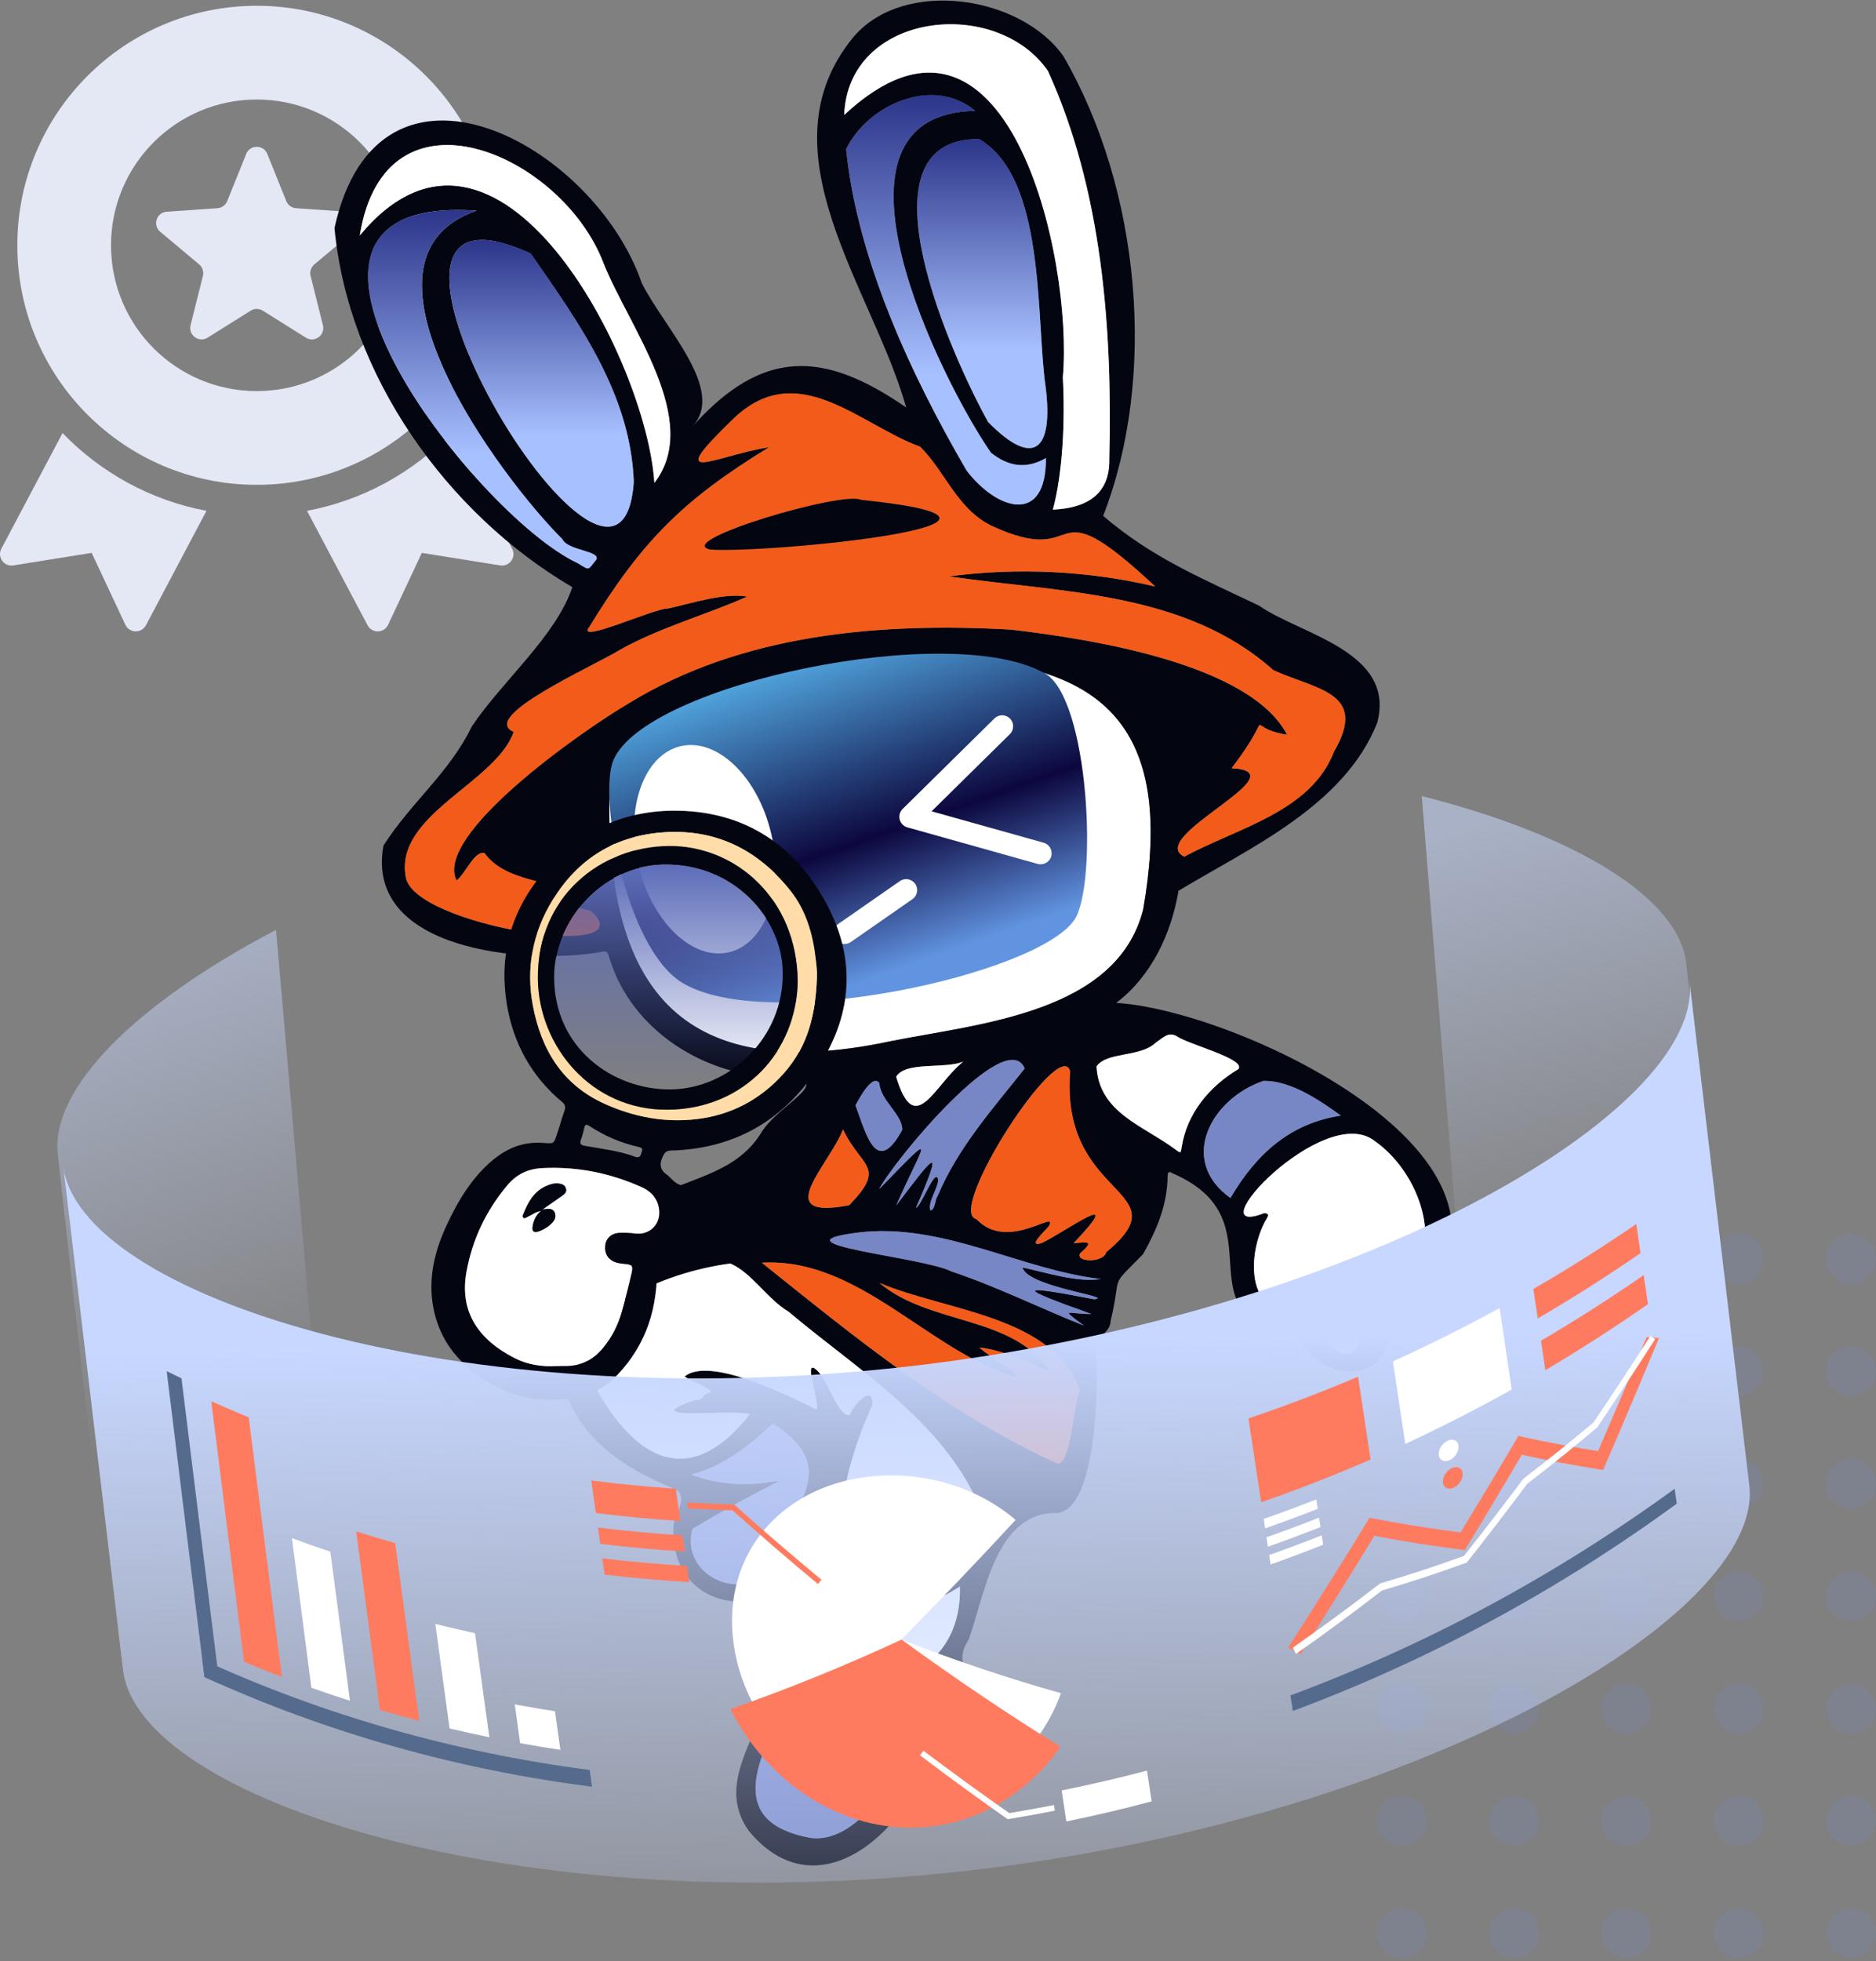 <svg width="289" height="302" viewBox="0 0 289 302" fill="none" xmlns="http://www.w3.org/2000/svg">
<rect x="0" y="0" width="289" height="302" fill="#808080" stroke="none"/>
<g opacity="0.2">
<circle cx="215.955" cy="193.86" r="3.845" fill="#7787C6"/>
<circle cx="215.955" cy="263.061" r="3.845" fill="#7787C6"/>
<circle cx="215.955" cy="211.16" r="3.845" fill="#7787C6"/>
<circle cx="215.955" cy="280.361" r="3.845" fill="#7787C6"/>
<circle cx="215.955" cy="228.46" r="3.845" fill="#7787C6"/>
<circle cx="215.955" cy="297.661" r="3.845" fill="#7787C6"/>
<circle cx="215.955" cy="245.761" r="3.845" fill="#7787C6"/>
<circle cx="233.254" cy="193.86" r="3.845" fill="#7787C6"/>
<circle cx="233.254" cy="263.061" r="3.845" fill="#7787C6"/>
<circle cx="233.254" cy="211.16" r="3.845" fill="#7787C6"/>
<circle cx="233.254" cy="280.361" r="3.845" fill="#7787C6"/>
<circle cx="233.254" cy="228.46" r="3.845" fill="#7787C6"/>
<circle cx="233.254" cy="297.661" r="3.845" fill="#7787C6"/>
<circle cx="233.254" cy="245.761" r="3.845" fill="#7787C6"/>
<circle cx="250.555" cy="193.86" r="3.845" fill="#7787C6"/>
<circle cx="250.555" cy="263.061" r="3.845" fill="#7787C6"/>
<circle cx="250.555" cy="211.16" r="3.845" fill="#7787C6"/>
<circle cx="250.555" cy="280.361" r="3.845" fill="#7787C6"/>
<circle cx="250.555" cy="228.46" r="3.845" fill="#7787C6"/>
<circle cx="250.555" cy="297.661" r="3.845" fill="#7787C6"/>
<circle cx="250.555" cy="245.761" r="3.845" fill="#7787C6"/>
<circle cx="267.855" cy="193.86" r="3.845" fill="#7787C6"/>
<circle cx="267.855" cy="263.061" r="3.845" fill="#7787C6"/>
<circle cx="267.855" cy="211.16" r="3.845" fill="#7787C6"/>
<circle cx="267.855" cy="280.361" r="3.845" fill="#7787C6"/>
<circle cx="267.855" cy="228.46" r="3.845" fill="#7787C6"/>
<circle cx="267.855" cy="297.661" r="3.845" fill="#7787C6"/>
<circle cx="267.855" cy="245.761" r="3.845" fill="#7787C6"/>
<circle cx="285.155" cy="193.86" r="3.845" fill="#7787C6"/>
<circle cx="285.155" cy="263.061" r="3.845" fill="#7787C6"/>
<circle cx="285.155" cy="211.16" r="3.845" fill="#7787C6"/>
<circle cx="285.155" cy="280.361" r="3.845" fill="#7787C6"/>
<circle cx="285.155" cy="228.46" r="3.845" fill="#7787C6"/>
<circle cx="285.155" cy="297.661" r="3.845" fill="#7787C6"/>
<circle cx="285.155" cy="245.761" r="3.845" fill="#7787C6"/>
</g>
<path fill-rule="evenodd" clip-rule="evenodd" d="M76.432 37.771C76.432 17.403 59.919 0.89 39.551 0.89C19.183 0.89 2.67 17.403 2.67 37.771C2.67 58.139 19.183 74.652 39.551 74.652C59.919 74.652 76.432 58.139 76.432 37.771ZM39.551 60.219C27.154 60.219 17.103 50.168 17.103 37.771C17.103 25.374 27.154 15.323 39.551 15.323C51.948 15.323 61.999 25.374 61.999 37.771C61.999 50.168 51.948 60.219 39.551 60.219ZM38.623 47.835L31.985 51.991C30.648 52.828 28.974 51.61 29.355 50.08L31.256 42.484C31.418 41.833 31.195 41.147 30.682 40.715L24.679 35.688C23.471 34.675 24.109 32.707 25.682 32.599L33.494 32.059C34.163 32.011 34.747 31.589 35 30.965L37.927 23.703C38.518 22.241 40.587 22.241 41.178 23.703L44.105 30.965C44.355 31.586 44.939 32.011 45.611 32.059L53.423 32.599C54.997 32.707 55.638 34.678 54.426 35.688L48.423 40.715C47.91 41.147 47.687 41.833 47.849 42.484L49.75 50.08C50.132 51.61 48.457 52.828 47.12 51.991L40.483 47.835C39.916 47.481 39.193 47.481 38.623 47.835ZM0.209 84.486C-0.473 85.776 0.611 87.295 2.052 87.062L14.122 85.131L19.311 96.198C19.932 97.521 21.796 97.565 22.481 96.276L31.809 78.656C23.183 77.032 15.496 72.748 9.635 66.684L0.209 84.486ZM69.47 66.684L78.893 84.486H78.896C79.582 85.776 78.494 87.292 77.053 87.062L64.983 85.131L59.794 96.198C59.173 97.521 57.306 97.565 56.624 96.276L47.296 78.656C55.922 77.032 63.609 72.748 69.47 66.684Z" fill="#E4E7F4"/>
<g clip-path="url(#clip0_679_5072)">
<path d="M93.853 124.134C93.847 107.865 127.195 100.401 148.383 101.514C172.355 102.961 180.527 114.561 176.115 140.019C172.053 156.041 150.798 157.599 137.12 160.337C103.504 167.504 93.867 150.332 93.853 124.134Z" fill="white"/>
<path d="M148.383 101.514C127.195 100.401 93.847 107.865 93.853 124.135C93.867 150.332 103.504 167.504 137.12 160.337C150.798 157.599 172.054 156.041 176.115 140.019C180.527 114.561 172.355 102.961 148.383 101.514ZM171.947 154.424C191.295 155.583 241.67 179.645 217.003 202.262C216.186 203.161 214.002 203.258 214.173 204.699C213.567 213.731 203.197 212.575 199.956 205.688C180.985 202.777 197.561 187.985 180.657 180.671C180.045 180.287 179.895 180.481 179.871 181.132C179.821 185.518 178.199 189.376 176.071 193.133C170.749 198.545 172.9 195.727 171.097 203.375C171.057 205.15 169.056 205.769 168.712 207.096C169.367 212.324 169.05 232.16 162.968 232.969C153.444 232.641 151.762 245.317 149.246 252.414C148.494 253.594 148.029 254.684 148.38 256.235C148.102 260.584 144.068 264.221 143.683 268.784C140.726 281.135 126.302 295.034 115.403 281.978C109.502 273.764 118.678 266.173 118.394 257.659C118.581 254.834 119.464 251.485 121.849 249.716C123.753 246.42 123.973 241.42 124.97 237.425C121.023 251.1 102.561 248.894 103.792 234.537C104.203 232.805 106.174 230.235 103.805 229.205C95.148 225.698 87.29 220.146 86.253 210.188C85.397 203.944 87.692 199.447 93.486 196.238C95.573 192.812 94.73 187.741 99.219 185.244C105.217 181.353 113.095 181.146 117.243 174.46C119.792 170.021 129.841 165.836 119.966 165.896C108.622 165.742 97.306 158.719 93.904 147.577C93.522 146.341 93.502 146.398 92.258 146.632C80.827 148.524 56.12 146.354 59.074 130.198C63.295 123.58 69.266 118.94 72.672 111.877C77.409 104.81 85.614 97.997 88.173 90.412C68.765 79.034 53.661 57.717 51.527 35.109C58.324 4.232 91.512 22.133 98.871 43.61C102.38 50.556 111.8 59.983 106.722 65.609C117.36 53.822 126.676 53.789 139.599 62.748C134.544 44.606 116.992 23.212 131.503 5.67C139.237 -3.409 157.241 -0.698 163.828 8.665C175.696 29.179 178.296 57.987 169.943 79.435C177.523 85.91 184.956 88.952 193.985 93.267C200.227 97.68 215.096 100.28 212.159 111.298C207.061 124.148 192.329 130.636 181.547 137.165C180.427 143.787 177.362 150.339 171.947 154.424ZM214.28 200.046C223.486 194.183 219.421 181.072 211.781 175.694C203.946 169.53 183.932 190.997 194.714 186.802C195.266 186.808 195.557 186.949 195.185 187.554C192.63 191.746 191.616 200.507 197.634 202.025C195.46 198.929 199.3 195.115 201.277 198.973C201.806 203.412 207.539 213.985 210.102 204.933C211.112 202.205 205.576 194.066 210.168 194.574C212.503 195.403 212.597 199.524 214.28 200.046ZM205.489 115.761C210.827 106.585 202.889 106.254 196.152 103.185C182.517 90.998 163.393 91.285 146.205 88.748C156.763 87.364 167.601 87.872 177.968 90.309C160.469 73.986 167.822 87.989 152.652 80.912C147.383 78.275 145.593 72.569 141.736 68.775C132.447 65.442 122.876 54.909 112.921 64.533C102.016 75.073 109.907 70.232 118.491 68.855C105.324 76.908 98.921 83.225 90.749 96.593C88.715 99.211 100.865 93.622 102.912 93.695C106.773 92.856 111.399 91.265 115.122 91.857C109.014 94.588 101.668 96.61 95.529 100.043C91.616 102.497 73.695 110.376 79.138 112.689C76.375 120.541 60.87 125.401 62.489 134.902C63.282 142.57 99.835 148.166 91.023 140.28C88.802 139.665 85.474 139.261 84.373 137.028C84.253 136.065 83.721 135.871 82.945 135.777C79.877 134.945 76.606 134.093 74.615 131.325C73 131.067 71.732 134.517 70.327 135.57C66.811 128.567 89.431 112.655 96.804 108.327C114.316 97.569 135.598 95.821 155.712 96.944C168.126 98.392 192.546 102.193 198.276 113.127C190.967 112.01 197.116 108.621 189.726 118.295C200.685 118.836 176.329 128.901 182.447 131.913C190.429 127.534 201.936 125.04 205.489 115.761ZM189.552 184.465C193.486 177.743 198.678 172.979 206.562 171.773C203.227 169.372 198.845 166.387 194.65 166.427C186.558 169.169 181.423 178.669 189.552 184.465ZM190.773 164.609C192.004 163.065 183.046 160.812 181.353 159.591C179.945 158.762 179.162 159.835 178.025 160.561C175.62 162.844 170.535 161.911 168.922 164.194C169.28 171.351 176.202 173.337 181.102 177.011C181.888 177.602 181.895 177.579 182.036 176.646C182.848 171.398 186.324 167.287 190.773 164.609ZM170.889 70.704C171.388 50.7 169.809 29.293 161.433 10.924C153.468 -0.632 130.637 1.825 130.052 17.697C155.077 -5.599 165.37 39.642 163.731 58.101C164.089 64.847 163.724 72.776 162.199 78.469C167.24 78.255 170.993 76.236 170.889 70.704ZM170.418 192.809C182.33 182.961 163.293 184.83 164.861 164.963C163.323 159.244 145.61 186.675 150.42 187.711C155.294 192.899 163.105 185.956 161.56 188.817C161.001 189.519 158.061 192.187 160.546 191.368C164.273 189.563 173.816 182.55 165.383 191.428C167.708 191.234 168.585 191.044 166.37 193.016C165.694 194.383 170.03 194.48 170.418 192.809ZM168.555 200.056C171.92 199.705 158.281 198.184 157.502 195.159C161.145 195.931 166.046 197.535 169.602 196.934C157.422 195.593 145.132 188.139 132.102 189.8C118.33 191.538 142.221 193.531 146.597 195.777C153.531 198.087 160.362 201.493 166.982 204.111C162.991 201.152 164.661 202.399 168.126 202.322C156.656 198.234 156.301 197.693 168.555 200.056ZM162.801 225.284C164.918 226.009 165.363 216.208 166.373 214.052C162.232 202.53 145.57 201.868 135.487 197.532C143.148 204.087 156.321 202.506 161.7 211.241C158.546 209.733 154.481 207.878 150.885 207.484C152.625 209.132 155.569 210.285 156.749 212.127C143.125 208.219 132.44 193.584 117.36 194.427C131.627 205.852 146.028 217.692 162.801 225.284ZM152.23 64.991C159.339 72.201 162.282 69.259 161.081 59.589C159.546 49.099 161.192 27.368 150.808 21.407C131.259 21.3 147.045 55.738 152.23 64.991ZM148.892 72.432C153.608 78.616 161.188 80.896 161.125 70.533C157.934 72.375 155.207 71.723 152.658 69.711C144.994 58.676 124.502 17.543 150.236 17.075C143.837 11.66 133.691 16.049 130.343 22.972C132.065 39.91 140.241 57.553 148.892 72.432ZM157.853 164.525C155.027 157.766 137.531 178.899 135.444 183.101C145.018 173.203 142.208 176.091 138.077 185.598C143.713 178.161 145.677 175.476 141.107 185.979C141.914 185.799 144.188 179.414 144.536 181.717C144.386 183.212 142.897 185.097 143.332 186.394C144.105 186.22 143.991 184.773 144.443 184.154C147.547 176.753 152.916 170.743 157.853 164.525ZM144.58 245.324C147.075 242.238 150.21 239.049 152.307 235.961C147.848 220.33 133.166 211.816 121.471 201.968C118.193 200.009 115.774 195.941 112.513 194.554C103.043 195.754 84.878 202.108 92.208 214.447C98.707 225.672 106.906 228.75 115.5 217.756C112.787 216.857 97.476 218.949 106.936 215.603C108.686 215.53 107.96 214.898 109.031 214.493C110.87 214.293 106.241 212.595 105.461 211.936C109.251 208.924 120.464 214.406 125.807 217.037C126.298 215.927 123.626 209.001 125.763 210.917C127.623 212.484 129.011 218.14 130.905 217.886C131.356 216.499 134.461 212.899 134.414 216.235C130.222 225.531 127.074 237.231 132.537 246.581C133.236 249.72 127.482 243.502 127.242 242.041C118.223 262.593 148.386 264.792 147.875 244.294C147.062 244.746 144.044 246.845 144.58 245.324ZM148.383 163.469C145.48 164.649 139.452 163.382 138.06 165.802C140.943 175.436 143.934 167.019 148.383 163.469ZM138.99 173.982C139.07 171.646 135.688 169.546 135.457 166.775C134.417 165.261 132.323 169.209 131.794 170.195C133.504 174.908 135.073 181.126 138.99 173.982ZM124.847 282.99C134.695 284.294 143.098 264.552 146.175 256.776C141.004 264.147 125.355 262.523 122.752 253.447C121.739 253.754 121.204 257.438 121.649 258.835C121.899 263.716 131.918 267.804 130.182 268.369C125.827 268.927 122.956 266.758 120.551 263.428C116.443 271.561 112.148 280.64 124.847 282.99ZM130.814 185.575C136.695 179.531 132.617 179.792 129.871 173.892C127.727 179.428 118.517 187.962 130.814 185.575ZM106.475 227.029C118.939 231.866 129.048 222.115 106.692 235.409C104.448 243.322 116.778 247.981 119.601 239.193C122.756 230.816 129.309 225.896 119.083 219.173C115.664 222.326 111.58 225.822 106.475 227.029ZM100.805 74.35C108.231 64.777 96.858 50.303 92.977 40.535C86.568 23.65 59.315 11.82 55.424 36.263C76.649 10.657 99.641 55.511 100.805 74.35ZM81.757 39.027C46.907 23.106 95.633 104.807 97.637 74.157C97.128 60.618 89.16 49.674 81.757 39.027ZM91.84 86.197C92.656 84.81 87.454 84.79 86.651 83.038C77.118 73.552 51.979 39.86 73.415 32.432C34.835 29.768 72.963 79.244 88.983 86.709C90.96 87.912 90.508 87.792 91.84 86.197Z" fill="#030511"/>
<path d="M211.781 175.694C219.421 181.072 223.485 194.183 214.28 200.046C212.597 199.525 212.503 195.403 210.168 194.574C205.575 194.066 211.112 202.206 210.101 204.933C207.539 213.986 201.805 203.412 201.277 198.973C199.3 195.115 195.46 198.93 197.634 202.025C191.616 200.507 192.63 191.746 195.185 187.554C195.557 186.949 195.266 186.809 194.714 186.802C183.932 190.997 203.946 169.53 211.781 175.694Z" fill="white"/>
<path d="M196.152 103.185C202.889 106.254 210.828 106.585 205.489 115.761C201.936 125.04 190.429 127.534 182.447 131.913C176.329 128.901 200.685 118.836 189.726 118.294C197.116 108.62 190.967 112.01 198.276 113.127C192.546 102.192 168.126 98.391 155.713 96.944C135.598 95.821 114.316 97.569 96.804 108.326C89.431 112.655 66.811 128.567 70.327 135.57C71.732 134.517 73 131.067 74.615 131.325C76.606 134.092 79.877 134.945 82.945 135.777C83.721 135.871 84.253 136.065 84.373 137.027C85.474 139.26 88.802 139.665 91.024 140.28C99.835 148.166 63.282 142.57 62.489 134.901C60.87 125.401 76.375 120.541 79.138 112.689C73.696 110.375 91.616 102.496 95.529 100.043C101.668 96.61 109.014 94.587 115.122 91.856C111.399 91.265 106.773 92.856 102.912 93.695C100.865 93.621 88.715 99.21 90.749 96.593C98.921 83.225 105.324 76.907 118.491 68.855C109.907 70.232 102.016 75.072 112.921 64.532C122.876 54.909 132.447 65.442 141.736 68.775C145.593 72.569 147.383 78.275 152.652 80.912C167.822 87.989 160.469 73.986 177.968 90.309C167.601 87.872 156.763 87.364 146.206 88.748C163.393 91.285 182.517 90.997 196.152 103.185ZM109.415 84.616C118.109 85.264 166.979 80.518 132.648 76.968C129.818 75.554 103.598 83.326 109.415 84.616Z" fill="#F25B19"/>
<path d="M206.562 171.773C198.678 172.979 193.486 177.743 189.552 184.465C181.424 178.669 186.558 169.168 194.65 166.427C198.845 166.387 203.227 169.372 206.562 171.773Z" fill="#7787C6"/>
<path d="M181.353 159.592C183.046 160.812 192.004 163.065 190.773 164.609C186.324 167.287 182.849 171.398 182.036 176.647C181.895 177.579 181.889 177.603 181.102 177.011C176.202 173.337 169.281 171.352 168.923 164.195C170.535 161.912 175.62 162.844 178.025 160.561C179.162 159.836 179.945 158.763 181.353 159.592Z" fill="white"/>
<path d="M161.433 10.924C169.809 29.293 171.388 50.7 170.89 70.703C170.993 76.236 167.24 78.255 162.199 78.469C163.724 72.776 164.089 64.847 163.731 58.101C165.37 39.642 155.077 -5.599 130.052 17.697C130.637 1.825 153.468 -0.632 161.433 10.924Z" fill="white"/>
<path d="M164.861 164.963C163.292 184.829 182.33 182.961 170.418 192.809C170.03 194.48 165.694 194.383 166.37 193.016C168.585 191.044 167.708 191.234 165.383 191.428C173.816 182.55 164.273 189.563 160.546 191.368C158.061 192.187 161.001 189.519 161.56 188.817C163.105 185.956 155.294 192.899 150.42 187.711C145.61 186.675 163.323 159.244 164.861 164.963Z" fill="#F25B19"/>
<path d="M157.502 195.159C158.282 198.184 171.92 199.705 168.555 200.056C156.301 197.693 156.656 198.234 168.126 202.322C164.661 202.399 162.992 201.152 166.982 204.111C160.362 201.493 153.531 198.087 146.597 195.777C142.221 193.531 118.33 191.538 132.102 189.8C145.132 188.139 157.422 195.593 169.602 196.934C166.046 197.535 161.145 195.931 157.502 195.159Z" fill="#7787C6"/>
<path d="M166.373 214.052C165.363 216.208 164.918 226.009 162.801 225.284C146.028 217.692 131.627 205.852 117.36 194.427C132.44 193.584 143.124 208.219 156.749 212.127C155.568 210.285 152.625 209.131 150.885 207.483C154.481 207.878 158.546 209.733 161.7 211.241C156.321 202.506 143.148 204.087 135.487 197.532C145.57 201.868 162.232 202.529 166.373 214.052Z" fill="#F25B19"/>
<path d="M161.081 59.589C162.282 69.259 159.339 72.201 152.23 64.991C147.045 55.738 131.259 21.3 150.808 21.407C161.192 27.368 159.546 49.099 161.081 59.589Z" fill="url(#paint0_linear_679_5072)"/>
<path d="M161.125 70.533C161.189 80.896 153.608 78.616 148.892 72.432C140.241 57.553 132.065 39.91 130.343 22.972C133.691 16.049 143.837 11.66 150.236 17.075C124.502 17.543 144.995 58.676 152.658 69.711C155.207 71.723 157.934 72.375 161.125 70.533Z" fill="url(#paint1_linear_679_5072)"/>
<path d="M135.444 183.101C137.531 178.899 155.027 157.766 157.853 164.525C152.916 170.743 147.547 176.753 144.443 184.154C143.991 184.773 144.105 186.22 143.332 186.394C142.897 185.097 144.386 183.212 144.536 181.717C144.188 179.414 141.914 185.799 141.107 185.979C145.677 175.476 143.713 178.161 138.077 185.598C142.208 176.091 145.018 173.203 135.444 183.101Z" fill="#7787C6"/>
<path d="M152.307 235.961C150.21 239.05 147.075 242.239 144.58 245.324C144.045 246.845 147.062 244.746 147.875 244.295C148.387 264.793 118.223 262.593 127.242 242.042C127.483 243.502 133.236 249.72 132.537 246.581C127.075 237.231 130.222 225.532 134.414 216.235C134.461 212.899 131.356 216.499 130.905 217.887C129.011 218.141 127.623 212.485 125.763 210.917C123.626 209.001 126.298 215.928 125.807 217.038C120.464 214.407 109.251 208.925 105.461 211.936C106.241 212.595 110.871 214.293 109.031 214.494C107.96 214.898 108.686 215.53 106.937 215.603C97.477 218.95 112.787 216.857 115.5 217.756C106.907 228.751 98.707 225.672 92.208 214.447C84.879 202.109 103.043 195.754 112.513 194.554C115.775 195.941 118.193 200.009 121.471 201.968C133.166 211.816 147.848 220.33 152.307 235.961Z" fill="white"/>
<path d="M138.06 165.802C139.451 163.382 145.479 164.649 148.383 163.469C143.934 167.019 140.943 175.436 138.06 165.802Z" fill="white"/>
<path d="M135.457 166.775C135.688 169.546 139.07 171.645 138.99 173.982C135.073 181.126 133.504 174.908 131.794 170.195C132.323 169.209 134.417 165.261 135.457 166.775Z" fill="#7787C6"/>
<path d="M146.175 256.776C143.098 264.552 134.695 284.294 124.846 282.99C112.148 280.64 116.443 271.561 120.551 263.428C122.956 266.758 125.827 268.927 130.182 268.369C131.918 267.804 121.899 263.716 121.648 258.835C121.204 257.438 121.739 253.754 122.752 253.447C125.355 262.522 141.004 264.147 146.175 256.776Z" fill="#7787C6"/>
<path d="M132.647 76.968C166.979 80.518 118.109 85.265 109.415 84.616C103.598 83.326 129.817 75.554 132.647 76.968Z" fill="#030511"/>
<path d="M129.871 173.892C132.617 179.792 136.695 179.531 130.814 185.575C118.517 187.962 127.727 179.428 129.871 173.892Z" fill="#F25B19"/>
<path d="M106.692 235.409C129.048 222.115 118.939 231.866 106.475 227.029C111.579 225.822 115.664 222.325 119.083 219.173C129.309 225.895 122.756 230.816 119.601 239.193C116.778 247.981 104.448 243.321 106.692 235.409Z" fill="#7787C6"/>
<path d="M92.977 40.535C96.857 50.303 108.231 64.777 100.805 74.35C99.641 55.511 76.649 10.657 55.424 36.263C59.315 11.82 86.568 23.65 92.977 40.535Z" fill="white"/>
<path d="M97.637 74.156C95.633 104.806 46.907 23.105 81.757 39.027C89.16 49.674 97.129 60.618 97.637 74.156Z" fill="url(#paint2_linear_679_5072)"/>
<path d="M86.651 83.038C87.454 84.79 92.656 84.81 91.84 86.197C90.508 87.792 90.96 87.912 88.983 86.709C72.963 79.244 34.835 29.768 73.415 32.432C51.979 39.859 77.118 73.552 86.651 83.038Z" fill="url(#paint3_linear_679_5072)"/>
<path d="M160.994 103.704C167.775 107.608 169.14 136.226 165.514 141.628C159.824 150.095 117.905 159.291 105.013 151.265C96.403 145.903 92.117 122.527 94.513 117.001C99.634 105.191 146.737 95.497 160.994 103.704Z" fill="url(#paint4_linear_679_5072)"/>
<path d="M112.3 146.626C117.953 145.299 120.866 137.121 118.806 128.359C116.746 119.598 110.494 113.571 104.841 114.898C99.189 116.225 96.276 124.403 98.336 133.165C100.395 141.926 106.647 147.953 112.3 146.626Z" fill="white"/>
<path fill-rule="evenodd" clip-rule="evenodd" d="M140.988 136.09C141.523 136.859 141.333 137.915 140.564 138.449L131.071 145.051C130.302 145.586 129.246 145.396 128.711 144.628C128.177 143.859 128.366 142.803 129.135 142.268L138.629 135.666C139.397 135.132 140.454 135.321 140.988 136.09Z" fill="white"/>
<path fill-rule="evenodd" clip-rule="evenodd" d="M155.589 110.642C156.246 111.309 156.238 112.382 155.571 113.039L143.512 124.921L160.77 129.758C161.671 130.011 162.197 130.946 161.944 131.848C161.692 132.749 160.756 133.275 159.855 133.022L139.784 127.396C139.202 127.233 138.751 126.773 138.6 126.188C138.449 125.602 138.621 124.981 139.052 124.557L153.192 110.624C153.858 109.967 154.932 109.975 155.589 110.642Z" fill="white"/>
<path opacity="0.55" d="M49.369 221.824L42.526 143.175C20.585 154.684 7.722 167.745 8.913 177.852L17.592 255.522C16.434 245.701 28.547 233.088 49.369 221.824Z" fill="url(#paint5_linear_679_5072)"/>
<path opacity="0.55" d="M259.767 148.321C258.583 138.281 243.002 128.656 219.029 122.579L225.215 199.639C250.598 205.666 267.224 215.612 268.445 225.991L259.767 148.321Z" fill="url(#paint6_linear_679_5072)"/>
<path d="M126.827 138.265C131.864 146.99 131.578 155.722 126.153 164.175C120.848 172.446 113.254 176.884 103.354 177.159C102.625 177.18 102.384 177.473 102.084 178.111C101.491 179.366 101.746 180.244 102.859 180.966C102.886 180.983 102.904 181.008 102.928 181.032C104.278 182.374 104.296 182.325 106.106 182.921C108.042 183.556 108.921 185.1 109.172 187.003C109.364 188.478 109.294 189.98 108.967 191.437C108.59 193.117 107.683 194.48 106.155 195.313C104.453 196.241 102.775 196.275 101.202 194.731C101.362 201.274 99.625 206.918 95.163 211.641C92.774 214.175 89.885 215.315 86.488 215.496C83.303 215.667 80.15 215.298 77.317 213.931C71.977 211.355 67.93 207.458 66.762 201.365C65.903 196.892 66.943 192.629 68.851 188.561C70.264 185.543 71.91 182.642 74.216 180.22C76.696 177.612 79.571 175.744 83.432 175.967C85.494 176.086 85.236 176.291 85.965 174.137C86.31 173.123 86.575 172.077 86.948 171.07C87.168 170.47 87.074 170.076 86.582 169.668C81.866 165.729 79.072 160.637 78.081 154.641C76.906 147.526 78.489 140.963 82.954 135.27C88.459 128.257 95.805 124.614 104.697 124.841C114.495 125.088 121.933 129.784 126.827 138.265ZM125.853 150.563C125.909 149.541 125.766 148.537 125.648 147.533C125.205 143.737 124.144 140.109 121.737 137.097C116.672 130.753 110.104 127.521 101.875 128.191C94.556 128.787 88.986 132.307 85.148 138.547C82.054 143.577 80.994 149.06 82.089 154.843C83.376 161.63 86.634 167.064 93.238 170.006C97.724 172.007 102.395 172.893 107.278 172.324C112.643 171.697 117.136 169.306 120.747 165.283C124.507 161.093 125.655 155.99 125.853 150.563ZM97.884 189.931C99.953 190.186 101.638 188.694 101.561 186.588C101.491 184.741 100.424 183.507 98.833 182.792C94.005 180.624 88.972 179.61 83.635 179.857C81.301 179.965 79.578 180.816 78.154 182.51C74.903 186.39 72.789 190.775 71.868 195.801C70.71 202.121 73.864 206.367 79.312 209.131C81.283 210.132 83.519 210.477 85.724 210.337C86.251 210.337 86.722 210.341 87.196 210.337C89.572 210.323 91.427 209.319 92.927 207.489C94.277 205.844 95.198 203.993 95.774 201.971C96.335 199.998 96.848 198.008 97.302 196.004C97.556 194.867 97.361 194.714 96.196 194.62C95.756 194.581 95.313 194.519 94.895 194.39C93.695 194.027 93.07 193.023 93.217 191.765C93.346 190.653 94.19 189.865 95.425 189.816C96.245 189.785 97.071 189.834 97.884 189.931ZM98.878 177.306C99.067 176.849 98.798 176.696 98.397 176.605C95.662 175.992 93.123 174.911 90.782 173.363C90.353 173.077 90.126 173.112 90.008 173.663C89.875 174.277 89.711 174.894 89.491 175.479C89.265 176.089 89.446 176.316 90.067 176.427C92.701 176.901 95.376 177.184 97.905 178.135C97.964 178.156 98.027 178.17 98.108 178.191C98.725 178.229 98.721 177.686 98.878 177.306Z" fill="#030511"/>
<path d="M125.648 147.533C125.766 148.537 125.909 149.541 125.853 150.563C125.655 155.99 124.507 161.093 120.747 165.283C117.136 169.306 112.643 171.697 107.278 172.324C102.395 172.893 97.724 172.007 93.238 170.006C86.634 167.064 83.376 161.63 82.089 154.843C80.994 149.06 82.054 143.577 85.148 138.547C88.986 132.307 94.556 128.787 101.875 128.191C110.104 127.521 116.672 130.753 121.737 137.097C124.144 140.109 125.205 143.737 125.648 147.533ZM102.872 170.867C114.593 170.766 122.721 161.93 122.888 151.127C122.777 138.39 113.316 130.188 103.078 130.258C92.593 130.334 82.749 138.028 82.86 150.671C82.951 161.006 91.012 170.972 102.872 170.867Z" fill="#FFDCA8"/>
<path d="M120.576 149.806C120.719 159.741 112.42 167.709 103.2 167.744C94.431 167.776 85.414 161.456 85.365 150.524C85.326 141.914 92.572 133.35 102.112 133.127C113.135 132.865 120.583 141.562 120.576 149.806Z" fill="url(#paint7_linear_679_5072)"/>
<path d="M122.888 151.127C122.721 161.93 114.593 170.766 102.872 170.867C91.012 170.972 82.951 161.006 82.86 150.671C82.749 138.028 92.593 130.334 103.078 130.258C113.316 130.188 122.777 138.39 122.888 151.127ZM103.2 167.744C112.42 167.709 120.719 159.741 120.576 149.806C120.583 141.562 113.135 132.865 102.112 133.127C92.572 133.35 85.326 141.914 85.365 150.524C85.413 161.456 94.431 167.776 103.2 167.744Z" fill="#030511"/>
<path d="M101.561 186.588C101.638 188.694 99.953 190.186 97.884 189.931C97.071 189.834 96.245 189.785 95.425 189.816C94.19 189.865 93.346 190.653 93.217 191.765C93.07 193.023 93.695 194.027 94.895 194.39C95.313 194.519 95.756 194.581 96.196 194.62C97.361 194.714 97.556 194.867 97.302 196.004C96.848 198.008 96.335 199.998 95.774 201.971C95.198 203.993 94.277 205.844 92.927 207.489C91.427 209.319 89.572 210.323 87.196 210.337C86.722 210.341 86.251 210.337 85.724 210.337C83.519 210.477 81.283 210.132 79.312 209.131C73.864 206.367 70.71 202.121 71.868 195.801C72.789 190.775 74.903 186.39 78.154 182.51C79.578 180.816 81.301 179.965 83.635 179.857C88.972 179.61 94.005 180.624 98.833 182.792C100.424 183.507 101.491 184.741 101.561 186.588ZM86.54 184.159C86.941 183.88 87.343 183.566 87.189 183.008C87.029 182.444 86.53 182.28 86.007 182.228C85.291 182.158 84.639 182.388 84.004 182.688C82.138 183.57 81.297 185.25 80.579 187.035C80.516 187.181 80.474 187.345 80.6 187.474C80.774 187.652 80.952 187.516 81.116 187.442C81.859 187.108 82.515 186.571 83.352 186.446C82.574 187.08 82.183 187.923 82.044 188.896C81.943 189.611 82.264 189.837 82.93 189.618C83.568 189.408 84.147 189.091 84.66 188.659C85.267 188.147 85.808 187.526 85.452 186.703C85.121 185.933 84.339 186.16 83.687 186.208C83.655 186.212 83.624 186.212 83.593 186.215C84.576 185.529 85.56 184.846 86.54 184.159Z" fill="white"/>
<path d="M87.189 183.008C87.343 183.566 86.941 183.88 86.54 184.159C85.56 184.845 84.576 185.529 83.593 186.215C83.509 186.292 83.432 186.369 83.352 186.445C82.515 186.571 81.859 187.108 81.116 187.442C80.952 187.516 80.774 187.652 80.6 187.474C80.474 187.345 80.516 187.181 80.579 187.035C81.297 185.25 82.138 183.57 84.004 182.688C84.639 182.388 85.291 182.158 86.007 182.228C86.53 182.28 87.029 182.444 87.189 183.008Z" fill="#030511"/>
<path d="M85.452 186.703C85.808 187.526 85.267 188.146 84.66 188.659C84.147 189.091 83.568 189.408 82.93 189.617C82.264 189.837 81.943 189.611 82.044 188.896C82.183 187.923 82.574 187.08 83.352 186.445C83.432 186.369 83.509 186.292 83.593 186.215C83.624 186.212 83.656 186.212 83.687 186.208C84.339 186.16 85.121 185.933 85.452 186.703Z" fill="#030511"/>
<path d="M269.488 228.767C271.742 248.801 218.011 280.262 148.823 288.075C79.635 295.884 21.192 277.085 18.938 257.051L9.722 179.412C11.976 199.447 70.419 218.245 139.607 210.436C208.794 202.628 262.53 171.163 260.272 151.128L269.488 228.763V228.767Z" fill="url(#paint8_linear_679_5072)"/>
<path d="M33.809 259.262C33.037 258.922 32.266 258.575 31.498 258.228C29.544 242.556 27.602 226.854 25.675 211.12C26.432 211.497 27.193 211.866 27.957 212.231C29.896 227.94 31.845 243.616 33.809 259.262Z" fill="#556B8D"/>
<path d="M31.497 258.228C31.384 257.332 31.274 256.437 31.161 255.542C50.074 264.196 70.186 269.858 90.84 272.533C90.961 273.396 91.085 274.255 91.206 275.117C70.549 272.482 50.421 266.853 31.497 258.231V258.228Z" fill="#556B8D"/>
<path d="M43.432 258.214C41.475 257.472 39.533 256.697 37.599 255.893C35.905 242.538 34.219 229.161 32.544 215.759C34.457 216.617 36.38 217.443 38.315 218.24C40.012 231.588 41.717 244.914 43.432 258.217V258.214Z" fill="#FF7B5F"/>
<path d="M53.911 261.876C51.921 261.24 49.938 260.575 47.967 259.877C46.969 252.205 45.97 244.526 44.975 236.836C46.936 237.564 48.907 238.262 50.889 238.927C51.895 246.584 52.901 254.233 53.911 261.876Z" fill="white"/>
<path d="M64.569 264.967C62.546 264.438 60.531 263.878 58.527 263.29C57.305 254.142 56.087 244.983 54.873 235.812C56.866 236.437 58.871 237.033 60.882 237.6C62.107 246.733 63.336 255.856 64.569 264.964V264.967Z" fill="#FF7B5F"/>
<path d="M75.384 267.49C73.332 267.07 71.291 266.617 69.254 266.138C68.523 260.78 67.791 255.414 67.063 250.049C69.093 250.553 71.13 251.025 73.175 251.467C73.91 256.81 74.645 262.154 75.384 267.49Z" fill="white"/>
<path d="M86.331 269.438C84.257 269.124 82.191 268.78 80.128 268.407C79.85 266.415 79.575 264.427 79.297 262.435C81.357 262.819 83.423 263.17 85.493 263.491C85.771 265.476 86.049 267.457 86.331 269.438Z" fill="white"/>
<path d="M138.827 252.45C144.704 246.544 150.585 240.404 156.456 234.03C150.885 229.267 143.139 226.68 135.07 227.257C120.791 228.28 110.978 239.073 113.041 253.28C115.093 267.435 128.293 279.175 142.583 277.581C152.531 276.521 160.325 269.453 163.442 260.71C155.26 258.411 147.041 255.659 138.827 252.454V252.45Z" fill="white"/>
<path d="M135.023 280.91C146.445 283.151 157.194 277.866 163.365 268.962C155.227 263.908 147.056 258.407 138.889 252.457C130.081 256.543 121.278 260.107 112.529 263.148C116.896 271.861 125.041 278.988 135.023 280.91Z" fill="#FF7B5F"/>
<path d="M211.139 224.731C205.573 227.15 199.947 229.347 194.286 231.317C193.635 227.015 192.98 222.713 192.325 218.408C197.998 216.489 203.634 214.347 209.212 211.975C209.856 216.23 210.496 220.48 211.139 224.731Z" fill="#FF7B5F"/>
<path d="M232.887 213.953C227.488 216.968 222.017 219.761 216.486 222.326C215.85 218.094 215.21 213.858 214.574 209.622C220.118 207.107 225.605 204.37 231.018 201.402C231.643 205.587 232.265 209.772 232.887 213.949V213.953Z" fill="white"/>
<path d="M252.725 192.952C247.531 196.53 242.25 199.885 236.888 203.014C236.665 201.501 236.438 199.987 236.215 198.474C241.58 195.364 246.873 192.031 252.074 188.467C252.289 189.962 252.509 191.457 252.725 192.948V192.952Z" fill="#FF7B5F"/>
<path d="M202.997 232.323C200.306 233.379 197.606 234.38 194.896 235.331C194.823 234.844 194.75 234.362 194.677 233.876C197.387 232.926 200.09 231.928 202.782 230.875C202.855 231.358 202.928 231.84 203.001 232.323H202.997Z" fill="white"/>
<path d="M203.422 235.129C200.734 236.189 198.031 237.197 195.321 238.155C195.247 237.669 195.174 237.186 195.101 236.7C197.811 235.746 200.514 234.741 203.202 233.685C203.276 234.168 203.349 234.65 203.422 235.129Z" fill="white"/>
<path d="M203.831 237.852C201.143 238.919 198.443 239.931 195.733 240.893C195.66 240.407 195.587 239.924 195.514 239.438C198.224 238.481 200.923 237.468 203.612 236.405C203.685 236.887 203.758 237.369 203.831 237.848V237.852Z" fill="white"/>
<path d="M253.866 200.813C248.687 204.424 243.416 207.813 238.065 210.974C237.842 209.465 237.619 207.951 237.392 206.438C242.747 203.295 248.025 199.925 253.215 196.333C253.43 197.824 253.65 199.319 253.866 200.81V200.813Z" fill="#FF7B5F"/>
<path d="M199.157 263.451C199.036 262.65 198.916 261.85 198.795 261.05C219.343 253.437 239.294 242.83 257.98 229.234C258.09 229.998 258.2 230.762 258.31 231.529C239.638 245.162 219.701 255.801 199.157 263.451Z" fill="#556B8D"/>
<path d="M200.36 254.676C199.72 254.354 199.084 254.029 198.444 253.7C202.65 247.161 206.83 240.495 210.982 233.708C215.696 234.621 220.37 235.374 224.993 235.963C227.985 231.08 230.955 226.127 233.907 221.109C238.043 222.019 242.136 222.798 246.181 223.441C248.698 217.637 251.192 211.786 253.668 205.879C254.301 205.938 254.93 205.993 255.563 206.044C252.725 212.879 249.857 219.644 246.964 226.343C242.838 225.703 238.658 224.921 234.433 224.004C231.529 228.96 228.6 233.854 225.655 238.678C221.054 238.105 216.409 237.374 211.72 236.482C207.96 242.651 204.175 248.718 200.371 254.683L200.36 254.676Z" fill="#FF7B5F"/>
<path d="M199.658 254.665C199.486 254.347 199.318 254.029 199.146 253.711C203.667 250.553 208.158 247.253 212.613 243.806C212.657 243.791 212.701 243.78 212.748 243.766C217.042 242.505 221.299 241.112 225.52 239.581C228.6 235.681 231.661 231.712 234.697 227.67C238.325 224.892 241.917 222.012 245.472 219.03C248.42 214.666 251.342 210.232 254.235 205.726C254.484 205.879 254.736 206.029 254.985 206.183C252.037 210.791 249.06 215.327 246.057 219.786C242.498 222.783 238.903 225.681 235.275 228.474C232.191 232.593 229.083 236.635 225.952 240.604C221.632 242.18 217.273 243.616 212.876 244.906C208.502 248.294 204.095 251.547 199.658 254.657V254.665Z" fill="white"/>
<path d="M225.316 226.792C225.436 227.6 224.858 228.605 224.025 229.029C223.191 229.453 222.412 229.131 222.291 228.32C222.17 227.509 222.748 226.515 223.586 226.094C224.423 225.674 225.195 225.981 225.316 226.792Z" fill="#FF7B5F"/>
<path d="M224.683 222.564C224.803 223.375 224.225 224.377 223.392 224.797C222.554 225.217 221.779 224.896 221.654 224.084C221.534 223.273 222.115 222.282 222.949 221.862C223.787 221.445 224.562 221.756 224.683 222.564Z" fill="white"/>
<path d="M126.004 243.901C121.607 240.25 117.215 236.467 112.837 232.553C110.554 232.49 108.272 232.395 105.997 232.26C105.953 231.957 105.909 231.657 105.865 231.354C108.265 231.496 110.671 231.599 113.082 231.661C117.562 235.659 122.053 239.522 126.552 243.247C126.369 243.466 126.186 243.682 126.004 243.901Z" fill="#FF7B5F"/>
<path d="M104.819 234.201C100.459 233.923 96.114 233.514 91.791 232.977C91.553 231.306 91.316 229.632 91.082 227.958C95.401 228.514 99.743 228.934 104.102 229.227C104.34 230.886 104.581 232.542 104.819 234.201Z" fill="#FF7B5F"/>
<path d="M105.5 238.901C101.136 238.638 96.791 238.243 92.468 237.717C92.351 236.88 92.23 236.047 92.113 235.21C96.436 235.743 100.781 236.145 105.145 236.416C105.265 237.245 105.383 238.071 105.503 238.901H105.5Z" fill="#FF7B5F"/>
<path d="M106.18 243.601C101.816 243.349 97.468 242.969 93.141 242.457C93.024 241.62 92.903 240.787 92.786 239.95C97.109 240.469 101.458 240.86 105.821 241.116C105.942 241.945 106.059 242.771 106.18 243.601Z" fill="#FF7B5F"/>
<path d="M162.498 278.805C160.081 279.28 157.659 279.719 155.238 280.114C150.736 276.967 146.226 273.685 141.716 270.267C141.899 270.037 142.082 269.807 142.269 269.573C146.676 272.902 151.083 276.104 155.483 279.174C157.78 278.794 160.073 278.381 162.367 277.932C162.411 278.224 162.454 278.513 162.498 278.805Z" fill="white"/>
<path d="M163.548 275.684C167.941 274.799 172.326 273.78 176.693 272.632C176.934 274.211 177.172 275.79 177.413 277.369C173.046 278.531 168.665 279.562 164.272 280.461C164.031 278.867 163.789 277.274 163.548 275.68V275.684Z" fill="white"/>
</g>
<defs>
<linearGradient id="paint0_linear_679_5072" x1="151.459" y1="53.856" x2="151.464" y2="20.132" gradientUnits="userSpaceOnUse">
<stop stop-color="#A7C0FF"/>
<stop offset="1" stop-color="#273085"/>
</linearGradient>
<linearGradient id="paint1_linear_679_5072" x1="145.953" y1="57.628" x2="145.959" y2="12.96" gradientUnits="userSpaceOnUse">
<stop stop-color="#A7C0FF"/>
<stop offset="1" stop-color="#273085"/>
</linearGradient>
<linearGradient id="paint2_linear_679_5072" x1="83.637" y1="67.05" x2="83.64" y2="35.764" gradientUnits="userSpaceOnUse">
<stop stop-color="#A7C0FF"/>
<stop offset="1" stop-color="#273085"/>
</linearGradient>
<linearGradient id="paint3_linear_679_5072" x1="74.565" y1="69.954" x2="74.569" y2="30.85" gradientUnits="userSpaceOnUse">
<stop stop-color="#A7C0FF"/>
<stop offset="1" stop-color="#273085"/>
</linearGradient>
<linearGradient id="paint4_linear_679_5072" x1="132.866" y1="151.231" x2="114.305" y2="98.104" gradientUnits="userSpaceOnUse">
<stop stop-color="#6194E0"/>
<stop offset="0.365" stop-color="#0C073E"/>
<stop offset="1" stop-color="#5FC5FF"/>
</linearGradient>
<linearGradient id="paint5_linear_679_5072" x1="29.103" y1="143.175" x2="52.775" y2="211.698" gradientUnits="userSpaceOnUse">
<stop stop-color="#CAD9FF"/>
<stop offset="1" stop-color="#CBDAFF" stop-opacity="0"/>
</linearGradient>
<linearGradient id="paint6_linear_679_5072" x1="243.737" y1="122.579" x2="260.978" y2="188.683" gradientUnits="userSpaceOnUse">
<stop stop-color="#CAD9FF"/>
<stop offset="1" stop-color="#CBDAFF" stop-opacity="0"/>
</linearGradient>
<linearGradient id="paint7_linear_679_5072" x1="102.971" y1="133.121" x2="102.971" y2="167.744" gradientUnits="userSpaceOnUse">
<stop stop-color="#5C6CB8"/>
<stop offset="1" stop-color="#5C6CB8" stop-opacity="0"/>
</linearGradient>
<linearGradient id="paint8_linear_679_5072" x1="133.689" y1="206.414" x2="135.125" y2="318.209" gradientUnits="userSpaceOnUse">
<stop stop-color="#C7D7FF"/>
<stop offset="1" stop-color="#C7D7FF" stop-opacity="0"/>
</linearGradient>
<clipPath id="clip0_679_5072">
<rect width="260.719" height="289.884" fill="white" transform="translate(8.837)"/>
</clipPath>
</defs>
</svg>
